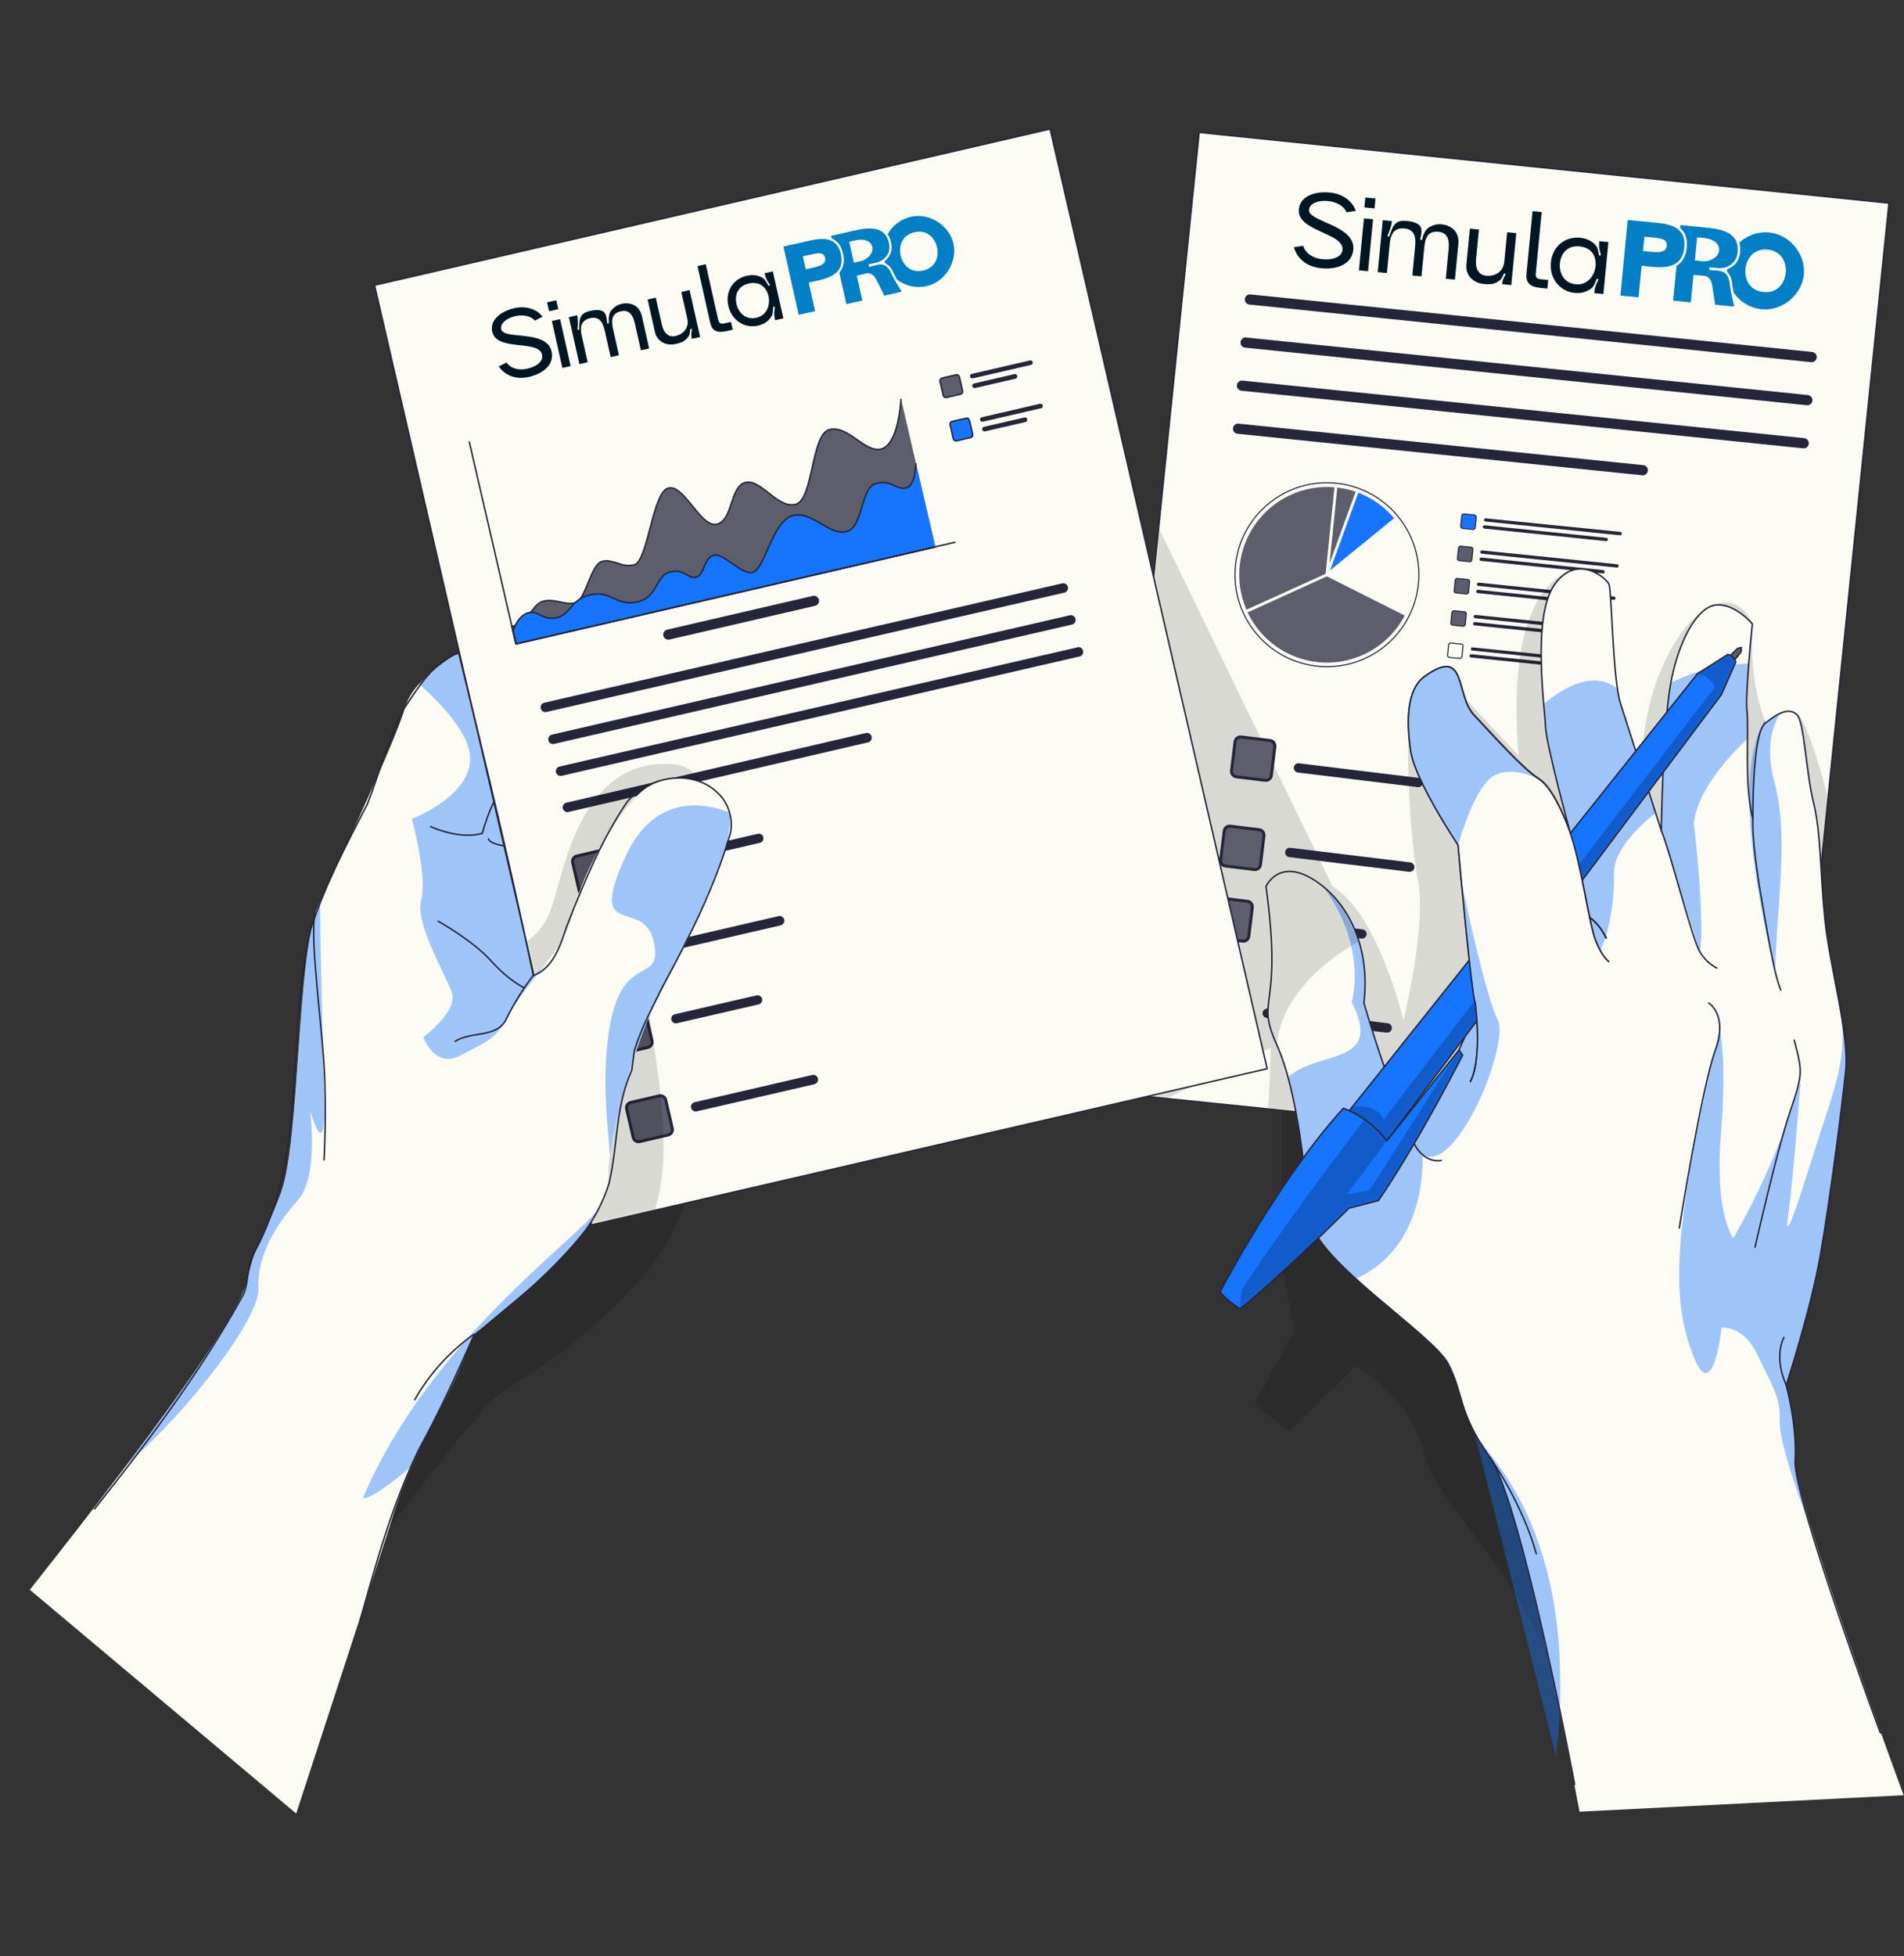 <svg width="520" height="534" viewBox="0 0 520 534" fill="none" xmlns="http://www.w3.org/2000/svg">
<rect x="0" y="0" width="520" height="534" fill="#333333" stroke="none"/>
<path opacity="0.2" d="M350.052 297.046C350.052 297.046 349.958 342.018 350.052 344.641C350.146 347.263 353.58 363.058 353.58 363.058L342.654 383.191L352.063 390.765L370.35 372.795C370.35 372.795 385.921 382.403 388.767 396.163C391.613 409.923 408.56 419.943 426.141 458.046C443.723 496.15 463.775 372.795 463.775 372.795L409.524 304.491L350.052 297.046Z" fill="black" fill-opacity="0.7"/>
<path d="M515.897 55.44L499.279 217.593L489.06 317.345L346.241 302.715L318.451 299.869L300.658 298.046L316.429 144.102L327.495 36.142L515.897 55.44Z" fill="#FBFBF4"/>
<mask id="mask0_110_6187" style="mask-type:luminance" maskUnits="userSpaceOnUse" x="300" y="36" width="216" height="282">
<path d="M515.897 55.44L499.279 217.593L489.06 317.345L346.241 302.715L318.451 299.869L300.658 298.046L316.429 144.102L327.495 36.142L515.897 55.44Z" fill="white"/>
</mask>
<g mask="url(#mask0_110_6187)">
<path d="M492.858 119.613L339.326 103.89C339.145 103.87 338.962 103.887 338.788 103.938C338.614 103.99 338.451 104.076 338.31 104.191C338.169 104.305 338.052 104.447 337.966 104.607C337.88 104.768 337.827 104.944 337.809 105.125C337.769 105.482 337.869 105.842 338.088 106.127C338.307 106.412 338.629 106.601 338.985 106.653L492.47 122.377C492.652 122.396 492.835 122.378 493.01 122.326C493.184 122.274 493.347 122.187 493.489 122.072C493.63 121.957 493.747 121.815 493.834 121.654C493.92 121.494 493.975 121.318 493.993 121.136C494.012 120.955 493.994 120.772 493.942 120.597C493.89 120.422 493.803 120.259 493.688 120.118C493.573 119.977 493.431 119.859 493.27 119.773C493.11 119.686 492.934 119.632 492.752 119.613H492.858Z" fill="#25263A"/>
<path d="M493.855 107.853L340.323 92.129C340.142 92.11 339.959 92.127 339.785 92.178C339.61 92.23 339.448 92.316 339.307 92.43C339.165 92.545 339.049 92.687 338.963 92.847C338.877 93.007 338.823 93.183 338.806 93.364C338.765 93.722 338.865 94.081 339.085 94.367C339.304 94.652 339.626 94.841 339.982 94.893L493.467 110.617C493.648 110.635 493.831 110.618 494.006 110.566C494.181 110.513 494.344 110.427 494.485 110.312C494.627 110.197 494.744 110.055 494.83 109.894C494.917 109.734 494.971 109.558 494.99 109.376C495.008 109.195 494.991 109.011 494.938 108.837C494.886 108.662 494.8 108.499 494.685 108.358C494.569 108.216 494.428 108.099 494.267 108.012C494.106 107.926 493.93 107.872 493.749 107.853H493.855Z" fill="#25263A"/>
<path d="M495.031 96.091L341.499 80.368C341.318 80.348 341.135 80.365 340.961 80.416C340.786 80.468 340.624 80.554 340.483 80.669C340.342 80.784 340.225 80.925 340.139 81.085C340.053 81.246 339.999 81.422 339.982 81.603C339.941 81.96 340.041 82.32 340.261 82.605C340.48 82.89 340.802 83.079 341.158 83.132L494.643 98.855C494.824 98.874 495.007 98.856 495.182 98.804C495.357 98.752 495.52 98.665 495.661 98.55C495.803 98.435 495.92 98.293 496.006 98.132C496.093 97.972 496.147 97.796 496.166 97.614C496.184 97.433 496.167 97.25 496.114 97.075C496.062 96.9 495.976 96.737 495.861 96.596C495.745 96.454 495.604 96.337 495.443 96.251C495.282 96.164 495.106 96.11 494.925 96.091H495.031Z" fill="#25263A"/>
<path d="M448.815 126.974L338.268 115.649C337.901 115.61 337.534 115.718 337.247 115.95C336.961 116.181 336.778 116.517 336.739 116.884C336.7 117.25 336.808 117.617 337.04 117.904C337.271 118.191 337.607 118.374 337.974 118.413L448.521 129.738C448.703 129.756 448.886 129.738 449.061 129.685C449.235 129.632 449.397 129.545 449.538 129.429C449.679 129.313 449.796 129.171 449.882 129.01C449.967 128.849 450.021 128.673 450.038 128.491C450.058 128.311 450.042 128.129 449.991 127.956C449.94 127.782 449.855 127.62 449.742 127.479C449.628 127.338 449.488 127.221 449.329 127.134C449.17 127.048 448.995 126.993 448.815 126.974Z" fill="#25263A"/>
<mask id="mask1_110_6187" style="mask-type:luminance" maskUnits="userSpaceOnUse" x="337" y="131" width="51" height="51">
<path d="M378.465 176.17C389.118 167.294 390.558 151.464 381.683 140.811C372.807 130.158 356.977 128.718 346.324 137.593C335.672 146.469 334.231 162.299 343.106 172.952C351.982 183.604 367.812 185.045 378.465 176.17Z" fill="white"/>
</mask>
<g mask="url(#mask1_110_6187)">
<path opacity="0.5" d="M378.465 176.17C389.118 167.294 390.558 151.464 381.683 140.811C372.807 130.158 356.977 128.718 346.324 137.593C335.672 146.469 334.231 162.299 343.106 172.952C351.982 183.604 367.812 185.045 378.465 176.17Z" fill="#FBFBF4"/>
</g>
<path d="M378.465 176.17C389.118 167.294 390.558 151.464 381.683 140.811C372.807 130.158 356.977 128.718 346.324 137.593C335.672 146.469 334.231 162.299 343.106 172.952C351.982 183.604 367.812 185.045 378.465 176.17Z" stroke="#25263A" stroke-width="0.293" stroke-miterlimit="10"/>
<path d="M363.119 156.821L383.999 167.321C385.947 163.275 386.721 158.764 386.233 154.3C385.746 149.837 384.015 145.599 381.239 142.07L363.119 156.821Z" fill="#FBFBF4"/>
<path d="M363.256 155.69L380.742 141.461C378.131 138.351 374.771 135.955 370.979 134.501L367.799 143.159L363.256 155.69Z" fill="#1674FF"/>
<path d="M365.227 133.096L363.119 153.77L370.233 134.219C368.61 133.666 366.932 133.289 365.227 133.096Z" fill="#5D5E6C"/>
<path d="M362.03 156.632L364.456 133.01C360.323 132.662 356.171 133.392 352.405 135.128C348.638 136.863 345.385 139.545 342.964 142.912C340.542 146.279 339.034 150.216 338.587 154.339C338.14 158.462 338.769 162.63 340.413 166.438L362.03 156.632Z" fill="#5D5E6C"/>
<path d="M359.956 180.753C364.723 181.238 369.527 180.284 373.747 178.016C377.968 175.747 381.413 172.267 383.639 168.024L362.39 157.335L340.73 167.175C342.499 170.899 345.197 174.105 348.565 176.483C351.932 178.861 355.855 180.331 359.956 180.753Z" fill="#5D5E6C"/>
<path d="M402.682 140.592L399.826 140.299C399.529 140.269 399.264 140.485 399.233 140.781L398.941 143.638C398.91 143.934 399.126 144.2 399.423 144.23L402.279 144.523C402.576 144.553 402.841 144.337 402.871 144.041L403.164 141.184C403.195 140.887 402.979 140.622 402.682 140.592Z" fill="#1674FF" stroke="#25263A" stroke-width="0.293" stroke-miterlimit="10"/>
<path d="M442.482 146.125L405.573 142.345C405.486 142.305 405.414 142.239 405.367 142.156C405.32 142.073 405.301 141.977 405.311 141.882C405.322 141.787 405.362 141.698 405.426 141.627C405.49 141.557 405.574 141.508 405.668 141.488L442.576 145.199C442.687 145.221 442.786 145.284 442.854 145.375C442.921 145.466 442.952 145.579 442.94 145.692C442.928 145.805 442.875 145.909 442.79 145.985C442.705 146.06 442.595 146.101 442.482 146.099V146.125Z" fill="#25263A"/>
<path d="M438.667 147.719L405.376 144.291C405.257 144.278 405.148 144.218 405.072 144.125C404.997 144.032 404.961 143.913 404.973 143.794C404.979 143.734 404.996 143.677 405.024 143.624C405.052 143.571 405.09 143.525 405.137 143.487C405.183 143.45 405.236 143.422 405.294 143.405C405.351 143.389 405.411 143.384 405.47 143.391L438.762 146.819C438.873 146.841 438.972 146.904 439.04 146.995C439.107 147.087 439.138 147.2 439.126 147.313C439.114 147.425 439.061 147.53 438.976 147.605C438.891 147.68 438.781 147.721 438.667 147.719Z" fill="#25263A"/>
<path d="M401.781 149.393L398.925 149.1C398.628 149.07 398.363 149.286 398.333 149.583L398.04 152.439C398.01 152.736 398.225 153.001 398.522 153.031L401.379 153.324C401.675 153.354 401.94 153.138 401.971 152.842L402.263 149.985C402.294 149.689 402.078 149.424 401.781 149.393Z" fill="#5D5E6C" stroke="#25263A" stroke-width="0.293" stroke-linecap="round" stroke-linejoin="round"/>
<path d="M441.582 154.928L404.656 151.148C404.545 151.126 404.446 151.064 404.378 150.972C404.311 150.881 404.28 150.768 404.292 150.655C404.304 150.542 404.357 150.438 404.442 150.363C404.527 150.287 404.637 150.246 404.751 150.248L441.65 154.028C441.77 154.041 441.88 154.1 441.957 154.193C442.034 154.286 442.072 154.405 442.062 154.525C442.049 154.641 441.992 154.748 441.902 154.823C441.813 154.898 441.698 154.935 441.582 154.928Z" fill="#25263A"/>
<path d="M437.759 156.53L404.476 153.102C404.356 153.09 404.245 153.031 404.168 152.938C404.09 152.845 404.053 152.725 404.065 152.604C404.076 152.484 404.135 152.373 404.228 152.296C404.321 152.219 404.441 152.182 404.562 152.193L437.853 155.622C437.913 155.628 437.971 155.646 438.024 155.674C438.076 155.703 438.123 155.741 438.161 155.788C438.199 155.834 438.227 155.888 438.244 155.945C438.261 156.003 438.267 156.063 438.26 156.123C438.254 156.183 438.236 156.24 438.208 156.293C438.179 156.346 438.141 156.393 438.094 156.43C438.047 156.468 437.994 156.496 437.936 156.514C437.879 156.531 437.819 156.536 437.759 156.53Z" fill="#25263A"/>
<path d="M400.88 158.205L398.023 157.912C397.727 157.882 397.462 158.097 397.431 158.394L397.139 161.251C397.108 161.547 397.324 161.812 397.621 161.843L400.477 162.135C400.774 162.166 401.039 161.95 401.069 161.653L401.362 158.797C401.393 158.5 401.177 158.235 400.88 158.205Z" fill="#5D5E6C" stroke="#25263A" stroke-width="0.293" stroke-linecap="round" stroke-linejoin="round"/>
<path d="M440.656 163.739L403.799 159.951C403.736 159.95 403.674 159.936 403.616 159.909C403.559 159.883 403.508 159.845 403.466 159.798C403.424 159.751 403.392 159.695 403.373 159.635C403.354 159.575 403.347 159.512 403.354 159.449C403.36 159.386 403.38 159.326 403.411 159.271C403.443 159.216 403.485 159.168 403.536 159.131C403.586 159.093 403.644 159.067 403.706 159.053C403.768 159.039 403.831 159.038 403.893 159.051L440.793 162.831C440.853 162.837 440.911 162.855 440.963 162.883C441.016 162.912 441.063 162.95 441.101 162.997C441.138 163.043 441.167 163.097 441.184 163.155C441.201 163.212 441.206 163.272 441.2 163.332C441.194 163.392 441.176 163.449 441.148 163.502C441.119 163.555 441.08 163.602 441.034 163.639C440.987 163.677 440.934 163.705 440.876 163.723C440.819 163.74 440.758 163.745 440.699 163.739H440.656Z" fill="#25263A"/>
<path d="M436.859 165.333L403.567 161.905C403.448 161.892 403.339 161.832 403.263 161.739C403.188 161.646 403.152 161.527 403.164 161.408C403.177 161.288 403.237 161.178 403.329 161.101C403.422 161.024 403.541 160.986 403.662 160.996L436.953 164.425C437.073 164.437 437.184 164.497 437.26 164.591C437.337 164.685 437.373 164.806 437.36 164.926C437.348 165.047 437.288 165.157 437.194 165.234C437.1 165.31 436.979 165.346 436.859 165.333Z" fill="#25263A"/>
<path d="M399.978 167.014L397.122 166.722C396.825 166.691 396.56 166.907 396.529 167.204L396.237 170.06C396.206 170.357 396.422 170.622 396.719 170.652L399.575 170.945C399.872 170.975 400.137 170.76 400.168 170.463L400.46 167.606C400.491 167.31 400.275 167.045 399.978 167.014Z" fill="#5D5E6C" stroke="#25263A" stroke-width="0.293" stroke-miterlimit="10"/>
<path d="M439.799 172.542L402.899 168.762C402.839 168.757 402.781 168.74 402.728 168.712C402.675 168.684 402.628 168.646 402.59 168.599C402.551 168.553 402.523 168.5 402.505 168.442C402.488 168.385 402.482 168.325 402.488 168.265C402.501 168.145 402.56 168.035 402.653 167.958C402.745 167.882 402.865 167.844 402.985 167.854L439.893 171.642C439.956 171.643 440.018 171.657 440.076 171.683C440.133 171.71 440.184 171.748 440.226 171.795C440.268 171.842 440.3 171.897 440.319 171.957C440.338 172.018 440.345 172.081 440.338 172.144C440.332 172.206 440.312 172.267 440.281 172.322C440.25 172.377 440.207 172.424 440.156 172.462C440.106 172.499 440.048 172.526 439.986 172.54C439.925 172.553 439.861 172.554 439.799 172.542Z" fill="#25263A"/>
<path d="M435.959 174.136L402.667 170.707C402.556 170.685 402.457 170.623 402.39 170.531C402.322 170.44 402.291 170.327 402.303 170.214C402.315 170.101 402.369 169.997 402.454 169.922C402.538 169.846 402.648 169.806 402.762 169.807L436.053 173.236C436.123 173.221 436.196 173.223 436.266 173.241C436.335 173.26 436.399 173.295 436.453 173.343C436.506 173.391 436.547 173.451 436.573 173.519C436.598 173.586 436.608 173.658 436.6 173.73C436.592 173.801 436.567 173.87 436.528 173.93C436.488 173.99 436.435 174.04 436.372 174.075C436.31 174.111 436.24 174.131 436.168 174.134C436.096 174.137 436.024 174.123 435.959 174.093V174.136Z" fill="#25263A"/>
<path d="M399.077 175.817L396.22 175.525C395.924 175.494 395.658 175.71 395.628 176.007L395.335 178.863C395.305 179.16 395.521 179.425 395.818 179.456L398.674 179.748C398.971 179.779 399.236 179.563 399.266 179.266L399.559 176.41C399.589 176.113 399.373 175.848 399.077 175.817Z" fill="#FBFBF4" stroke="#25263A" stroke-width="0.293" stroke-linecap="round" stroke-linejoin="round"/>
<path d="M438.873 181.345L401.964 177.565C401.878 177.525 401.806 177.459 401.759 177.376C401.711 177.293 401.692 177.197 401.702 177.102C401.713 177.007 401.753 176.918 401.817 176.847C401.881 176.776 401.965 176.728 402.059 176.708L438.941 180.445C439.012 180.43 439.085 180.431 439.154 180.45C439.224 180.469 439.288 180.504 439.341 180.552C439.394 180.6 439.436 180.66 439.461 180.727C439.487 180.795 439.496 180.867 439.488 180.939C439.48 181.01 439.456 181.079 439.416 181.139C439.376 181.199 439.323 181.249 439.261 181.284C439.198 181.32 439.128 181.34 439.056 181.343C438.984 181.346 438.913 181.332 438.847 181.302L438.873 181.345Z" fill="#25263A"/>
<path d="M435.059 182.913L401.767 179.484C401.704 179.483 401.642 179.469 401.585 179.443C401.527 179.417 401.476 179.379 401.434 179.332C401.392 179.284 401.361 179.229 401.342 179.169C401.322 179.109 401.316 179.045 401.322 178.983C401.329 178.92 401.348 178.859 401.38 178.804C401.411 178.75 401.453 178.702 401.504 178.665C401.555 178.627 401.613 178.601 401.674 178.587C401.736 178.573 401.8 178.572 401.862 178.584L435.144 182.013C435.208 182.012 435.271 182.025 435.329 182.051C435.387 182.076 435.439 182.114 435.482 182.161C435.525 182.208 435.557 182.263 435.577 182.323C435.598 182.383 435.605 182.447 435.599 182.51C435.593 182.573 435.574 182.635 435.542 182.69C435.511 182.745 435.469 182.793 435.418 182.831C435.367 182.869 435.309 182.896 435.247 182.91C435.185 182.924 435.121 182.925 435.059 182.913Z" fill="#25263A"/>
<path opacity="0.2" d="M490.777 195.013C486.225 194.648 484.649 201.904 484.649 201.904C484.649 201.904 477.452 192.496 478.593 170.292C478.593 170.292 475.065 160.461 465.656 166.4C456.248 172.339 446.475 193.261 448.804 216.076L430.528 155.286C424.201 156.627 411.347 165.13 414.734 206.185L394.741 185.016C394.741 185.016 389.331 183.276 386.274 188.062C383.216 192.849 384.674 227.13 387.203 239.949C389.731 252.768 383.286 278.523 383.286 278.523C383.286 278.523 376.395 249.358 363.929 241.972L316.452 144.102L300.658 298.046L318.451 299.869L347.029 285.956C346.865 292.389 346.712 298.304 346.241 302.715L489.06 317.344L499.279 217.593C495.81 205.162 492.494 195.142 490.777 195.013Z" fill="black" fill-opacity="0.7"/>
<path d="M346.871 202.138L338.972 201.174C338.151 201.073 337.405 201.657 337.305 202.478L336.34 210.377C336.24 211.197 336.824 211.944 337.644 212.044L345.544 213.008C346.364 213.109 347.11 212.525 347.211 211.704L348.175 203.805C348.275 202.985 347.691 202.238 346.871 202.138Z" fill="#5D5E6C" stroke="#25263A" stroke-width="0.812" stroke-miterlimit="10"/>
<path d="M387.201 214.867L354.451 210.878C354.12 210.827 353.821 210.651 353.616 210.386C353.411 210.121 353.316 209.787 353.35 209.454C353.392 209.125 353.561 208.827 353.821 208.622C354.082 208.418 354.412 208.324 354.741 208.362L387.512 212.363C387.84 212.405 388.139 212.574 388.344 212.835C388.548 213.095 388.642 213.426 388.604 213.754C388.586 213.92 388.535 214.08 388.455 214.226C388.374 214.372 388.265 214.5 388.135 214.604C388.004 214.707 387.855 214.784 387.694 214.829C387.534 214.874 387.366 214.887 387.201 214.867Z" fill="#25263A"/>
<path d="M343.903 226.494L336.003 225.529C335.183 225.429 334.437 226.013 334.336 226.833L333.372 234.732C333.272 235.553 333.856 236.299 334.676 236.399L342.575 237.364C343.396 237.464 344.142 236.88 344.242 236.06L345.207 228.16C345.307 227.34 344.723 226.594 343.903 226.494Z" fill="#5D5E6C" stroke="#25263A" stroke-width="0.812" stroke-linecap="round" stroke-linejoin="round"/>
<path d="M384.827 237.981L352.089 233.97C351.922 233.948 351.761 233.894 351.615 233.81C351.469 233.725 351.341 233.613 351.238 233.479C351.135 233.346 351.06 233.193 351.016 233.03C350.973 232.867 350.961 232.697 350.983 232.53C351.005 232.363 351.06 232.202 351.144 232.056C351.229 231.91 351.341 231.782 351.474 231.679C351.608 231.577 351.761 231.501 351.924 231.458C352.086 231.414 352.256 231.403 352.423 231.425L385.173 235.415C385.341 235.437 385.502 235.491 385.648 235.575C385.794 235.66 385.922 235.772 386.024 235.906C386.127 236.039 386.202 236.192 386.246 236.355C386.29 236.518 386.301 236.687 386.279 236.855C386.257 237.022 386.202 237.183 386.118 237.329C386.034 237.475 385.922 237.603 385.788 237.706C385.654 237.808 385.502 237.884 385.339 237.927C385.176 237.971 385.006 237.982 384.839 237.96L384.827 237.981Z" fill="#25263A"/>
<path d="M340.716 246.04L332.817 245.075C331.996 244.975 331.25 245.559 331.15 246.38L330.185 254.279C330.085 255.099 330.669 255.846 331.49 255.946L339.389 256.91C340.209 257.01 340.956 256.427 341.056 255.606L342.02 247.707C342.12 246.886 341.536 246.14 340.716 246.04Z" fill="#5D5E6C" stroke="#25263A" stroke-width="0.812" stroke-miterlimit="10"/>
<path d="M371.824 256.205L349.061 253.415C348.733 253.373 348.434 253.203 348.23 252.943C348.025 252.683 347.932 252.352 347.969 252.023C347.987 251.858 348.038 251.697 348.119 251.551C348.199 251.406 348.308 251.277 348.438 251.174C348.569 251.07 348.719 250.994 348.879 250.948C349.039 250.903 349.207 250.89 349.372 250.91L372.135 253.7C372.463 253.742 372.762 253.911 372.966 254.172C373.171 254.432 373.265 254.763 373.227 255.092C373.185 255.424 373.014 255.726 372.752 255.934C372.49 256.141 372.157 256.239 371.824 256.205Z" fill="#25263A"/>
<path d="M337.749 270.397L329.849 269.433C329.029 269.333 328.283 269.917 328.182 270.737L327.218 278.636C327.118 279.457 327.702 280.203 328.522 280.303L336.421 281.268C337.242 281.368 337.988 280.784 338.088 279.963L339.053 272.064C339.153 271.244 338.569 270.498 337.749 270.397Z" fill="#5D5E6C" stroke="#25263A" stroke-width="0.812" stroke-linecap="round" stroke-linejoin="round"/>
<path d="M378.673 281.885L345.935 277.875C345.767 277.853 345.606 277.798 345.46 277.714C345.314 277.63 345.186 277.517 345.084 277.384C344.981 277.25 344.906 277.097 344.862 276.934C344.818 276.772 344.807 276.602 344.829 276.435C344.851 276.268 344.906 276.106 344.99 275.96C345.074 275.814 345.186 275.686 345.32 275.584C345.454 275.481 345.607 275.406 345.769 275.362C345.932 275.318 346.102 275.307 346.269 275.329L379.019 279.319C379.186 279.341 379.348 279.395 379.494 279.48C379.64 279.564 379.768 279.676 379.87 279.81C379.973 279.944 380.048 280.096 380.092 280.259C380.135 280.422 380.147 280.592 380.125 280.759C380.103 280.926 380.048 281.087 379.964 281.233C379.88 281.379 379.767 281.507 379.634 281.61C379.5 281.713 379.347 281.788 379.184 281.831C379.022 281.875 378.852 281.886 378.685 281.864L378.673 281.885Z" fill="#25263A"/>
<path d="M434.828 78.529C433.638 79.587 432.009 80.145 430.081 79.958C425.827 79.546 423.151 75.852 423.561 71.626C423.97 67.401 427.286 64.488 431.54 64.9C433.468 65.087 434.936 65.888 435.907 67.098C436.442 67.78 436.531 68.933 436.734 69.783L437.233 69.66C437.026 68.838 436.672 67.773 436.726 66.92L436.773 65.837L439.269 66.079L437.895 80.257L435.399 80.016L435.569 78.858C435.68 78.01 436.232 77.033 436.567 76.236L436.127 76.05C435.767 76.817 435.458 77.932 434.828 78.529ZM426.028 71.865C425.75 74.73 427.275 77.31 430.366 77.61C433.428 77.907 435.349 75.517 435.754 72.808C436.057 69.689 434.488 67.562 431.369 67.259C428.249 66.957 426.308 68.973 426.028 71.865Z" fill="#001623"/>
<path d="M416.896 74.759L418.556 57.631L421.052 57.873L419.436 74.547C419.323 75.71 419.684 76.117 420.904 76.235L422.832 76.422L422.604 78.775L420.789 78.6C417.84 78.314 416.663 77.169 416.896 74.759Z" fill="#001623"/>
<path d="M409.663 76.491C408.238 77.612 407.113 77.704 405.185 77.517C402.547 77.261 400.186 75.344 400.496 72.139L401.439 62.413L403.906 62.652L403.128 70.677C402.84 73.654 404.018 75.085 405.918 75.269C407.988 75.47 410.547 74.459 410.841 71.424L411.619 63.399L414.115 63.641L412.741 77.82L410.245 77.578L410.345 76.843C410.439 76.165 410.91 75.438 411.226 74.839L410.761 74.622C410.473 75.224 410.164 76.053 409.663 76.491Z" fill="#001623"/>
<path d="M390.192 62.124C391.106 61.554 392.296 61.097 393.628 61.226C396.521 61.507 398.602 63.368 398.288 66.601L397.346 76.328L394.85 76.086L395.634 68.004C395.93 64.942 395.013 63.479 392.829 63.267C390.419 63.034 389.292 64.327 388.998 67.361L388.215 75.443L385.719 75.201L386.502 67.119C386.799 64.057 385.854 62.591 383.585 62.371C381.118 62.132 379.849 63.412 379.555 66.446L378.772 74.528L376.276 74.286L377.65 60.108L380.146 60.349L380.129 60.52C380.008 61.767 379.375 63.28 378.919 64.438L379.359 64.624C379.843 63.469 380.238 61.761 381.202 60.967C381.98 60.327 382.909 60.188 384.412 60.333C385.802 60.468 386.94 60.836 387.702 61.539C388.589 62.427 388.132 64.186 387.841 65.417L388.346 65.523C388.634 64.32 389.126 62.794 390.192 62.124Z" fill="#001623"/>
<path d="M372.621 56.615L372.882 53.921L375.661 54.19L375.4 56.884L372.621 56.615ZM371.128 73.788L372.502 59.609L374.998 59.851L373.624 74.029L371.128 73.788Z" fill="#001623"/>
<path d="M370.257 57.559L367.758 57.947C367.206 56.548 365.425 55.145 362.646 54.875C360.235 54.642 357.672 55.395 357.491 57.267C357.172 60.556 370.252 61.452 369.604 68.144C369.213 72.171 365.178 73.64 360.811 73.217C356.728 72.822 354.211 70.431 353.38 67.488L355.908 67.103C356.604 69.375 358.838 70.536 361.164 70.761C364.368 71.072 366.479 69.96 366.65 68.201C367.103 63.522 354.138 63.211 354.729 57.114C355.086 53.427 359.329 52.178 363.157 52.549C367.184 52.939 369.61 55.378 370.257 57.559Z" fill="#001623"/>
<path d="M483.198 63.472C488.894 64.024 493.186 69.532 492.661 74.949C492.136 80.366 486.863 84.975 481.168 84.424C477.95 84.112 475.167 82.363 473.457 79.837C473.326 79.196 473.22 78.634 473.179 78.303C473.171 78.228 473.163 78.153 473.154 78.077C472.999 76.702 472.834 75.255 471.663 74.157C471.659 73.945 471.66 73.732 471.669 73.517C472.525 73.181 473.335 72.715 473.971 71.995C474.656 71.218 475.096 70.198 475.226 68.859C475.321 67.875 475.248 66.999 475.017 66.224C477.161 64.242 480.109 63.173 483.198 63.472ZM482.746 68.143C478.762 67.758 476.947 70.822 476.697 73.402C476.447 75.981 477.64 79.337 481.624 79.723C485.637 80.112 487.454 77.048 487.704 74.468C487.954 71.889 486.759 68.532 482.746 68.143Z" fill="#027FC5"/>
<path d="M451.169 72.832C450.377 72.756 449.858 72.705 448.335 72.528L447.498 81.161L442.539 80.68L444.538 60.056L452.598 60.837C456.97 61.261 460.487 62.553 460.008 67.503C459.528 72.453 455.864 73.287 451.169 72.832ZM448.723 68.521L450.797 68.722C452.998 68.935 455.037 68.984 455.222 67.069C455.402 65.213 453.553 65.034 451.177 64.803L449.103 64.603L448.723 68.521Z" fill="#027FC5"/>
<path d="M466.231 62.158C471.099 62.63 475.039 63.964 474.57 68.796C474.333 71.241 472.992 72.33 471.273 72.967C469.994 73.408 468.219 73.057 466.875 72.927L466.798 73.723C468.142 73.853 470.058 73.682 471.091 74.526C472.233 75.499 472.346 76.818 472.526 78.381C472.677 79.613 473.635 83.676 473.639 83.694L468.413 83.188C468.038 80.534 467.745 78.573 467.665 78.149C467.122 74.736 465.104 75.343 464.065 75.183L462.509 75.032L461.781 82.545L456.944 82.076L457.866 72.562C459.434 71.629 460.425 70.019 460.663 67.567C460.901 65.111 460.217 63.386 458.867 62.226L458.942 61.452L466.231 62.158ZM462.889 71.113L464.863 71.305C467.132 71.524 469.344 70.163 469.518 68.366C469.698 66.51 467.896 65.204 465.477 64.97L463.503 64.779L462.889 71.113Z" fill="#027FC5"/>
</g>
<path d="M515.897 55.44L499.279 217.593L489.06 317.345L346.241 302.715L318.451 299.869L300.658 298.046L316.429 144.102L327.495 36.142L515.897 55.44Z" stroke="#25263A" stroke-width="0.402" stroke-linecap="round" stroke-linejoin="round"/>
<path d="M519.897 490.047L431.397 494.547C431.397 494.547 415.51 409.886 406.842 397.714C398.175 385.542 399.786 380.544 395.553 372.347C393.012 367.396 380.264 358.164 370.279 349.05C369.409 348.262 368.562 347.474 367.751 346.698C367.398 346.38 367.069 346.039 366.74 345.722C365.411 344.404 364.176 343.123 363.082 341.864C362.682 341.417 362.29 340.97 361.906 340.524C360.052 338.459 358.671 336.015 357.86 333.361C357.825 333.243 357.801 333.12 357.79 332.997C357.756 332.854 357.732 332.708 357.719 332.562C357.496 330.739 357.261 328.657 357.025 326.399C357.025 325.952 356.931 325.482 356.873 325.012L356.802 324.447C356.602 322.565 356.379 320.566 356.12 318.508C355.861 316.45 355.579 314.121 355.25 311.875C355.144 311.099 355.038 310.323 354.909 309.523C354.779 308.653 354.638 307.783 354.497 306.901L354.085 304.631C354.085 304.501 354.027 304.384 354.015 304.278L353.521 301.667C353.489 301.572 353.469 301.473 353.462 301.373C353.297 300.609 353.145 299.856 352.968 299.092C352.604 297.386 352.192 295.716 351.792 294.093C350.982 291.039 349.941 288.051 348.676 285.156C342.654 271.713 350.487 276.57 345.771 241.983C345.771 241.983 349.24 233.963 359.131 240.372C359.895 240.871 360.633 241.408 361.342 241.983C363.346 243.604 365.115 245.496 366.598 247.605C368.609 250.475 370.142 253.652 371.138 257.013C372.754 262.464 373.211 268.192 372.479 273.83C372.479 273.83 379.911 299.303 383.827 305.101C387.744 310.899 403.938 277.594 402.891 273.713C402.523 271.972 402.245 270.213 402.056 268.444C401.985 267.868 401.915 267.268 401.833 266.609C401.75 265.951 401.68 265.292 401.609 264.598C401.609 264.269 401.527 263.916 401.48 263.575C401.48 263.434 401.48 263.293 401.48 263.164C401.339 261.835 401.174 260.423 401.021 258.965C401.021 258.554 400.939 258.165 400.892 257.789C400.821 257.095 400.751 256.378 400.68 255.672C400.673 255.555 400.673 255.437 400.68 255.319C400.68 254.92 400.586 254.508 400.551 254.143C400.457 253.32 400.374 252.485 400.292 251.65C400.21 250.815 400.151 250.215 400.08 249.498C399.939 248.146 399.81 246.793 399.68 245.488C399.586 244.512 399.492 243.547 399.41 242.606C399.41 242.395 399.41 242.183 399.351 241.983C398.857 236.809 398.469 232.575 398.328 230.74C398.328 230.74 386.568 213.311 385.392 205.103C384.215 196.894 384.286 188.25 389.214 184.734C400.88 176.431 397.446 189.814 402.691 195.318C407.936 200.822 415.922 209.936 420.461 212.77C424.648 215.428 428.388 225.707 428.917 227.259C428.317 225.001 422.331 202.798 422.202 198.329C422.049 193.624 418.45 168.739 424.554 159.813C430.657 150.887 438.796 157.814 439.548 159.578C440.301 161.342 440.524 185.451 442.676 192.154C444.829 198.858 453.837 226.812 453.837 226.812C453.837 226.812 454.213 199.622 456.189 187.45C458.165 175.278 463.504 165.764 468.679 165.223C473.853 164.682 478.64 170.386 478.64 170.386C478.64 170.386 476.593 189.791 477.181 194.271C477.769 198.752 476.335 214.934 478.793 223.672C478.793 223.672 478.51 200.492 482.109 197.529C485.708 194.565 488.801 193.142 490.823 195.177C492.846 197.211 493.281 210.9 495.339 219.156C497.398 227.412 497.139 238.631 498.491 251.509C499.844 264.387 505.171 282.263 504.113 292.482C503.054 302.702 499.797 328.046 497.174 342.923C494.552 357.8 487.86 378.204 487.86 378.204C487.86 378.204 490.906 389.082 490.318 398.785C489.73 408.487 519.897 490.047 519.897 490.047Z" fill="#FBFBF4"/>
<path opacity="0.4" d="M442.571 192.084C444.17 197.047 449.521 213.653 452.179 221.944C452.179 221.944 440.513 230.517 440.795 238.491C441.077 246.464 438.666 262.564 433.421 262.094C428.176 261.623 428.717 228.165 426.941 222.532C428.011 224.955 428.693 226.919 428.834 227.307C428.446 225.86 422.213 202.822 422.084 198.258C422.084 197.188 421.837 195.048 421.59 192.284C421.59 192.284 433.198 181.171 441.712 187.968C441.905 189.358 442.192 190.733 442.571 192.084Z" fill="#1674FF"/>
<path opacity="0.4" d="M477.252 201.634C471.818 206.785 463.621 215.887 462.587 224.672C462.587 224.672 465.609 249.204 464.315 259.953L453.731 226.777C453.731 226.777 454.107 199.587 456.083 187.415C456.083 187.086 456.201 186.745 456.259 186.416C462.866 183.054 470.157 181.255 477.569 181.159C477.115 185.482 476.961 189.832 477.111 194.177C477.288 196.659 477.335 199.147 477.252 201.634Z" fill="#1674FF"/>
<path opacity="0.4" d="M482.062 197.4C481.933 197.483 481.615 197.741 481.156 198.129C481.429 197.601 481.735 197.09 482.074 196.601L482.062 197.4Z" fill="#1674FF"/>
<path opacity="0.4" d="M484.826 265.222C484.826 265.222 477.84 239.019 477.769 217.921C477.71 210.112 478.616 202.997 481.145 198.187C481.417 197.658 481.724 197.148 482.062 196.658V197.411C483.326 196.32 484.726 195.395 486.225 194.659C484.261 197.717 482.003 203.703 484.614 213.476C488.718 228.658 485.143 247.275 484.826 265.222Z" fill="#1674FF"/>
<path opacity="0.4" d="M388.473 315.156C388.473 315.156 390.343 340.123 370.28 349.061C369.409 348.273 368.563 347.485 367.751 346.709C367.398 346.392 367.069 346.05 366.74 345.733C365.411 344.416 364.176 343.134 363.082 341.876C362.671 341.417 362.306 340.97 361.906 340.535C360.052 338.471 358.672 336.026 357.861 333.373C357.825 333.254 357.801 333.132 357.79 333.008C357.756 332.865 357.732 332.72 357.719 332.573C357.496 330.75 357.261 328.669 357.026 326.411C357.026 325.964 356.932 325.493 356.873 325.023L356.802 324.458C356.602 322.577 356.379 320.577 356.12 318.519C355.861 316.461 355.579 314.133 355.25 311.887C355.132 311.11 355.026 310.322 354.909 309.534C354.779 308.664 354.638 307.794 354.497 306.912L354.086 304.63C354.086 304.501 354.027 304.383 354.015 304.278L353.521 301.667C353.489 301.572 353.469 301.473 353.462 301.373C353.298 300.608 353.145 299.856 352.968 299.091C352.592 297.398 352.18 295.728 351.792 294.093C359.731 286.461 378.053 291.247 369.186 273.548C369.186 273.548 373.655 258.4 361.342 241.983C369.762 248.768 374.078 260.705 372.479 273.736C372.479 273.736 379.911 299.209 383.828 305.007C387.744 310.805 403.938 277.499 402.891 273.618C402.524 271.877 402.245 270.119 402.056 268.35C401.986 267.773 401.915 267.174 401.833 266.515C401.75 265.856 401.68 265.198 401.609 264.504C401.609 264.175 401.527 263.822 401.48 263.481C401.48 263.34 401.48 263.198 401.48 263.069C401.339 261.728 401.186 260.329 401.021 258.871C401.021 258.459 400.939 258.071 400.892 257.695C400.821 257.001 400.751 256.283 400.68 255.578C400.673 255.46 400.673 255.342 400.68 255.225C400.68 254.825 400.586 254.413 400.551 254.049C400.457 253.226 400.374 252.391 400.292 251.556C400.21 250.721 400.151 250.121 400.08 249.404C399.939 248.051 399.81 246.699 399.681 245.393C399.586 244.417 399.504 243.441 399.41 242.512C399.41 242.3 399.41 242.089 399.351 241.889C399.669 243.429 405.631 271.819 409.042 278.428C412.464 285.202 397.599 321.036 388.473 315.156Z" fill="#1674FF"/>
<path opacity="0.4" d="M497.127 342.758C494.504 357.647 487.813 378.039 487.813 378.039C487.813 378.039 490.858 388.918 490.27 398.62C490.106 401.231 491.729 407.829 494.151 416.061C493.446 414.25 485.919 394.822 486.072 388.048C486.225 380.932 484.202 378.969 480.192 370.231C476.182 361.493 470.184 362.457 470.184 362.457C470.184 362.457 467.832 384.249 462.375 369.925C456.918 355.601 455.848 338.936 469.643 281.075C469.643 281.075 471.724 288.331 469.984 309.888C468.243 331.445 473.394 337.972 473.394 337.972C481.137 324.478 487.289 310.133 491.729 295.223C491.729 295.223 489.941 320.378 488.354 331.833C486.766 343.287 494.01 318.555 499.067 303.279C503.771 288.943 503.995 283.486 502.184 273.278C503.524 280.463 504.536 287.39 504.018 292.341C503.007 302.514 499.749 327.881 497.127 342.758Z" fill="#1674FF"/>
<path opacity="0.4" d="M402.773 391.258C406.843 397.727 416.804 406.276 422.766 429.926C428.729 453.577 424.965 479.461 424.965 479.461L402.773 391.258Z" fill="#1674FF"/>
<path opacity="0.2" d="M371.15 256.966C371.15 256.966 350.322 267.55 348.676 285.19C342.654 271.748 350.487 276.605 345.771 242.018C345.771 242.018 349.24 233.997 359.131 240.407C359.895 240.906 360.633 241.443 361.342 242.018C363.346 243.639 365.115 245.531 366.598 247.64L371.15 256.966Z" fill="black" fill-opacity="0.7"/>
<path d="M430.046 487.094C430.046 487.094 415.51 409.887 406.843 397.715C398.175 385.543 399.786 380.544 395.553 372.347C391.319 364.15 359.178 344.205 357.755 332.55C356.332 320.896 354.697 298.598 348.676 285.144C342.654 271.69 350.487 276.559 345.759 241.972C345.759 241.972 349.287 233.951 359.131 240.36C368.974 246.77 374.219 259.589 372.49 273.783C372.49 273.783 379.923 299.233 383.851 305.043C387.779 310.852 403.938 277.535 402.891 273.642C401.844 269.75 398.74 236.644 398.257 230.599C398.257 230.599 386.497 213.159 385.321 204.95C384.145 196.741 384.216 188.097 389.143 184.593C400.809 176.29 397.375 189.673 402.621 195.177C407.866 200.681 415.851 209.783 420.379 212.629C424.906 215.475 428.858 227.365 428.858 227.365C428.858 227.365 422.213 202.974 422.084 198.258C421.955 193.542 418.332 168.669 424.436 159.755C430.54 150.84 438.69 157.744 439.442 159.508C440.195 161.272 440.418 185.381 442.582 192.084L453.719 226.742C453.719 226.742 454.108 199.552 456.142 187.38C458.177 175.208 463.457 165.694 468.632 165.153C473.806 164.612 478.593 170.316 478.593 170.316C478.593 170.316 476.546 189.72 477.123 194.201C477.699 198.682 476.288 214.852 478.746 223.602C478.746 223.602 478.463 200.422 482.062 197.459C485.661 194.495 488.754 193.072 490.776 195.106C492.799 197.141 493.234 210.83 495.292 219.086C497.351 227.342 497.092 238.561 498.444 251.439C499.797 264.316 505.124 282.192 504.066 292.4C503.007 302.608 499.75 327.975 497.115 342.864C494.481 357.753 487.825 378.145 487.825 378.145C487.825 378.145 490.859 389.024 490.271 398.726C489.683 408.428 513.533 473.016 513.533 473.016" stroke="#25263A" stroke-width="0.402" stroke-linecap="round" stroke-linejoin="round"/>
<path d="M453.719 226.718C456.154 232.434 462.163 256.566 464.304 259.906C465.394 261.758 466.983 263.266 468.89 264.257" stroke="#25263A" stroke-width="0.402" stroke-linecap="round" stroke-linejoin="round"/>
<path d="M478.746 223.544C478.746 223.544 478.228 228.495 480.898 244.254C483.567 260.013 484.873 266.728 486.366 270.244" stroke="#25263A" stroke-width="0.402" stroke-linecap="round" stroke-linejoin="round"/>
<path d="M428.858 227.365C432.116 236.973 433.962 252.286 435.82 256.896C437.678 261.506 439.348 262.458 439.348 262.458" stroke="#25263A" stroke-width="0.402" stroke-linecap="round" stroke-linejoin="round"/>
<path d="M434.138 250.393C436.1 251.883 437.654 253.845 438.654 256.096" stroke="#25263A" stroke-width="0.402" stroke-linecap="round" stroke-linejoin="round"/>
<path d="M383.851 305.055C383.851 305.055 385.627 317.792 393.612 316.816" stroke="#25263A" stroke-width="0.402" stroke-linecap="round" stroke-linejoin="round"/>
<path d="M402.891 273.654C402.891 273.654 404.961 288.801 401.574 295.222" stroke="#25263A" stroke-width="0.402" stroke-linecap="round" stroke-linejoin="round"/>
<path d="M466.679 273.796C466.679 273.796 472.042 277.077 468.455 286.732C464.868 296.388 458.624 335.22 458.624 335.22" stroke="#25263A" stroke-width="0.402" stroke-linecap="round" stroke-linejoin="round"/>
<path d="M490.024 283.957C492.27 292.659 492.47 292.883 488.848 303.573C485.226 314.263 479.31 340.454 479.31 340.454" stroke="#25263A" stroke-width="0.402" stroke-linecap="round" stroke-linejoin="round"/>
<path d="M487.825 378.016C487.825 378.016 484.296 370.959 487.213 365.079" stroke="#25263A" stroke-width="0.402" stroke-linecap="round" stroke-linejoin="round"/>
<path d="M406.843 397.726C406.843 397.726 415.71 410.18 419.567 424.116" stroke="#25263A" stroke-width="0.402" stroke-linecap="round" stroke-linejoin="round"/>
<path d="M472.089 179.418L474.488 177.054L475.57 176.737L475.5 177.913L473.3 180.724L472.089 179.418Z" fill="#5D5E6C" stroke="#25263A" stroke-width="0.402" stroke-linecap="round" stroke-linejoin="round"/>
<path d="M474.041 180.735L470.137 189.579L365.234 329.457L353.556 322.001L369.374 302.103L463.598 183.911L471.913 178.63C472.422 178.762 472.887 179.026 473.261 179.396C473.635 179.765 473.904 180.228 474.041 180.735Z" fill="#1674FF"/>
<mask id="mask2_110_6187" style="mask-type:luminance" maskUnits="userSpaceOnUse" x="353" y="178" width="122" height="152">
<path d="M474.041 180.735L470.137 189.579L365.234 329.457L353.556 322.001L369.374 302.103L463.598 183.911L471.913 178.63C472.422 178.762 472.887 179.026 473.261 179.396C473.635 179.765 473.904 180.228 474.041 180.735Z" fill="white"/>
</mask>
<g mask="url(#mask2_110_6187)">
<path opacity="0.3" d="M474.041 180.735L470.137 189.578L365.234 329.457L353.556 322L369.374 302.102C376.665 301.349 377.888 305.63 377.888 305.63L468.267 187.673C467.373 184.498 463.563 183.886 463.563 183.886L471.877 178.606C472.396 178.734 472.87 178.999 473.251 179.374C473.632 179.748 473.905 180.218 474.041 180.735Z" fill="black" fill-opacity="0.7"/>
</g>
<path d="M474.041 180.735L470.137 189.579L365.234 329.457L353.556 322.001L369.374 302.103L463.598 183.911L471.913 178.63C472.422 178.762 472.887 179.026 473.261 179.396C473.635 179.765 473.904 180.228 474.041 180.735Z" stroke="#25263A" stroke-width="0.402" stroke-linecap="round" stroke-linejoin="round"/>
<path d="M399.445 288.038C399.445 288.038 387.684 311.276 376.465 327.717L368.421 329.799C368.421 329.799 349.957 348.145 338.691 357.307C336.645 356.036 334.792 354.48 333.187 352.685C333.187 352.685 349.181 321.967 366.88 302.527C368.954 303.263 370.908 304.301 372.678 305.608C374.975 307.237 377.019 309.194 378.747 311.417L398.469 286.603L399.445 288.038Z" fill="#1674FF"/>
<mask id="mask3_110_6187" style="mask-type:luminance" maskUnits="userSpaceOnUse" x="333" y="286" width="67" height="72">
<path d="M399.445 288.038C399.445 288.038 387.684 311.276 376.465 327.717L368.421 329.799C368.421 329.799 349.957 348.145 338.691 357.307C336.645 356.036 334.792 354.48 333.187 352.685C333.187 352.685 349.181 321.967 366.88 302.527C368.954 303.263 370.908 304.301 372.678 305.608C374.975 307.237 377.019 309.194 378.747 311.417L398.469 286.603L399.445 288.038Z" fill="white"/>
</mask>
<g mask="url(#mask3_110_6187)">
<path opacity="0.3" d="M399.445 288.037C399.445 288.037 387.684 311.275 376.465 327.716L368.421 329.798C368.421 329.798 349.957 348.144 338.691 357.305L338.996 352.319C351.216 333.655 366.739 313.298 372.678 305.607C374.975 307.235 377.019 309.193 378.747 311.416L367.786 326.046L374.066 324.87L398.469 286.555L399.445 288.037Z" fill="black" fill-opacity="0.7"/>
</g>
<path d="M399.445 288.038C399.445 288.038 387.684 311.276 376.465 327.717L368.421 329.799C368.421 329.799 349.957 348.145 338.691 357.307C336.645 356.036 334.792 354.48 333.187 352.685C333.187 352.685 349.181 321.967 366.88 302.527C368.954 303.263 370.908 304.301 372.678 305.608C374.975 307.237 377.019 309.194 378.747 311.417L398.469 286.603L399.445 288.038Z" stroke="#25263A" stroke-width="0.402" stroke-linecap="round" stroke-linejoin="round"/>
<path d="M439.324 262.434L406.56 294.187L401.327 299.268C404.913 290.048 403.173 275.747 402.949 274.065C402.949 273.971 402.949 273.912 402.949 273.912C402.949 273.912 402.949 273.724 402.949 273.665C402.582 271.924 402.303 270.166 402.114 268.397C402.044 267.821 401.973 267.221 401.891 266.562C401.809 265.904 401.738 265.245 401.668 264.551C401.668 264.222 401.585 263.869 401.538 263.528C401.538 263.387 401.538 263.246 401.538 263.116C401.397 261.787 401.232 260.376 401.08 258.918C401.08 258.506 400.997 258.118 400.95 257.742C400.88 257.048 400.809 256.331 400.739 255.625C400.732 255.507 400.732 255.39 400.739 255.272C400.739 254.872 400.644 254.461 400.609 254.096C400.515 253.273 400.433 252.438 400.35 251.603C400.268 250.768 400.209 250.168 400.139 249.451C399.998 248.098 399.868 246.746 399.739 245.44C399.645 244.464 399.551 243.5 399.468 242.559C399.468 242.347 399.468 242.136 399.41 241.936C398.916 236.761 398.528 232.528 398.386 230.693C398.386 230.693 386.626 213.264 385.45 205.055C384.274 196.846 384.345 188.203 389.272 184.686C400.938 176.383 397.504 189.767 402.75 195.271C407.995 200.774 415.98 209.889 420.52 212.723C425.059 215.557 428.858 227.365 428.858 227.365C432.115 236.961 433.962 252.273 435.82 256.883C437.678 261.493 439.324 262.434 439.324 262.434Z" fill="#FBFBF4"/>
<path d="M434.138 250.393C436.1 251.883 437.654 253.845 438.654 256.096" stroke="#25263A" stroke-width="0.402" stroke-linecap="round" stroke-linejoin="round"/>
<path opacity="0.4" d="M402.573 195.224C407.771 200.775 415.757 209.783 420.296 212.653C419.661 212.335 411.3 208.266 406.631 212.794C401.774 217.498 398.257 230.611 398.257 230.611C398.257 230.611 386.497 213.182 385.321 204.973C384.145 196.764 384.215 188.12 389.143 184.604C400.762 176.301 397.352 189.732 402.573 195.224Z" fill="#1674FF"/>
<path opacity="0.4" d="M406.56 294.21L401.327 299.291C404.914 290.071 403.173 275.77 402.95 274.088C402.965 273.956 402.965 273.821 402.95 273.689C402.582 271.948 402.304 270.189 402.115 268.42C402.044 267.844 401.974 267.244 401.892 266.585C401.809 265.927 401.739 265.268 401.668 264.574C401.668 264.245 401.586 263.892 401.539 263.551C401.539 263.41 401.539 263.269 401.539 263.139C401.398 261.799 401.245 260.399 401.08 258.941C401.08 258.529 400.998 258.141 400.951 257.765C400.88 257.071 400.81 256.354 400.739 255.648C400.732 255.531 400.732 255.413 400.739 255.295C400.739 254.895 400.645 254.484 400.61 254.119C400.516 253.296 400.433 252.461 400.351 251.626C400.269 250.791 400.21 250.191 400.139 249.474C399.998 248.121 399.869 246.769 399.739 245.464C399.645 244.487 399.563 243.511 399.469 242.582C399.469 242.371 399.469 242.159 399.41 241.959C399.728 243.5 405.69 271.889 409.101 278.499C410.253 280.898 409.054 287.342 406.56 294.21Z" fill="#1674FF"/>
<path d="M439.337 262.434C439.337 262.434 437.678 261.482 435.808 256.872C433.939 252.261 432.104 236.949 428.846 227.341C428.846 227.341 424.86 215.581 420.32 212.688C415.781 209.795 407.783 200.786 402.562 195.235C397.34 189.684 400.751 176.301 389.084 184.651C384.157 188.179 384.051 196.811 385.262 205.008C386.474 213.205 398.199 230.658 398.199 230.658C398.681 236.702 401.786 269.82 402.832 273.701" stroke="#25263A" stroke-width="0.402" stroke-linecap="round" stroke-linejoin="round"/>
<path d="M402.891 273.654C402.891 273.654 404.961 288.801 401.574 295.222" stroke="#25263A" stroke-width="0.402" stroke-linecap="round" stroke-linejoin="round"/>
<path opacity="0.2" d="M193.364 292.136C193.364 292.136 194.807 327.475 174.635 349.503C154.463 371.531 141.081 376.032 134.321 382.477C127.561 388.923 98.87 426.533 98.87 426.533L86.603 347.706L127.684 259.915L193.364 292.136Z" fill="black" fill-opacity="0.7"/>
<path d="M346.082 291.73L178.8 330.388L161.556 334.376L143.712 257.161L102.275 77.858L286.801 35.211L346.082 291.73Z" fill="#FBFBF4"/>
<mask id="mask4_110_6187" style="mask-type:luminance" maskUnits="userSpaceOnUse" x="102" y="35" width="245" height="300">
<path d="M346.082 291.73L178.8 330.388L161.556 334.376L143.712 257.161L102.275 77.858L286.801 35.211L346.082 291.73Z" fill="white"/>
</mask>
<g mask="url(#mask4_110_6187)">
<path d="M165.282 231.878L157.528 233.669C156.723 233.855 156.221 234.659 156.407 235.464L158.198 243.218C158.384 244.023 159.188 244.525 159.993 244.339L167.747 242.548C168.552 242.362 169.054 241.558 168.868 240.753L167.077 232.999C166.891 232.194 166.087 231.692 165.282 231.878Z" fill="#5D5E6C" stroke="#25263A" stroke-width="0.812" stroke-miterlimit="10"/>
<path d="M207.535 230.069L175.392 237.504C175.063 237.569 174.722 237.506 174.439 237.327C174.156 237.148 173.953 236.867 173.871 236.542C173.798 236.219 173.855 235.881 174.03 235.599C174.205 235.318 174.483 235.117 174.805 235.04L206.972 227.609C207.295 227.536 207.634 227.594 207.915 227.768C208.196 227.943 208.397 228.222 208.474 228.544C208.514 228.706 208.521 228.874 208.495 229.038C208.469 229.203 208.41 229.361 208.323 229.503C208.236 229.645 208.121 229.768 207.986 229.865C207.851 229.962 207.698 230.032 207.535 230.069Z" fill="#25263A"/>
<path d="M170.811 255.783L163.057 257.575C162.252 257.761 161.75 258.564 161.936 259.37L163.727 267.123C163.913 267.929 164.717 268.431 165.522 268.245L173.276 266.453C174.081 266.267 174.583 265.464 174.397 264.658L172.606 256.905C172.42 256.099 171.616 255.597 170.811 255.783Z" fill="#5D5E6C" stroke="#25263A" stroke-width="0.812" stroke-linecap="round" stroke-linejoin="round"/>
<path d="M213.198 252.603L181.058 260.015C180.894 260.051 180.724 260.055 180.558 260.026C180.392 259.996 180.233 259.935 180.091 259.844C179.949 259.753 179.826 259.636 179.729 259.497C179.632 259.359 179.564 259.203 179.528 259.039C179.491 258.874 179.487 258.704 179.517 258.538C179.546 258.372 179.608 258.214 179.698 258.071C179.789 257.929 179.907 257.806 180.045 257.71C180.183 257.613 180.339 257.545 180.503 257.508L212.647 250.073C212.812 250.037 212.982 250.033 213.148 250.062C213.314 250.092 213.472 250.153 213.614 250.244C213.757 250.334 213.88 250.452 213.976 250.59C214.073 250.728 214.141 250.884 214.178 251.049C214.214 251.213 214.218 251.384 214.189 251.55C214.159 251.716 214.097 251.874 214.007 252.016C213.916 252.159 213.798 252.281 213.66 252.378C213.522 252.475 213.366 252.543 213.202 252.58L213.198 252.603Z" fill="#25263A"/>
<path d="M174.491 275.243L166.737 277.035C165.932 277.221 165.43 278.024 165.616 278.83L167.407 286.583C167.593 287.389 168.397 287.891 169.202 287.705L176.956 285.913C177.761 285.727 178.263 284.924 178.077 284.118L176.286 276.365C176.1 275.559 175.296 275.057 174.491 275.243Z" fill="#5D5E6C" stroke="#25263A" stroke-width="0.812" stroke-miterlimit="10"/>
<path d="M207.2 274.171L184.853 279.323C184.53 279.396 184.192 279.339 183.91 279.164C183.629 278.989 183.429 278.71 183.351 278.388C183.312 278.227 183.305 278.058 183.331 277.894C183.357 277.729 183.415 277.572 183.502 277.43C183.59 277.288 183.704 277.165 183.839 277.068C183.975 276.97 184.128 276.901 184.29 276.863L206.637 271.712C206.96 271.639 207.298 271.696 207.579 271.871C207.861 272.046 208.061 272.324 208.139 272.646C208.212 272.973 208.155 273.315 207.979 273.6C207.804 273.885 207.524 274.09 207.2 274.171Z" fill="#25263A"/>
<path d="M180.02 299.149L172.267 300.94C171.461 301.126 170.959 301.93 171.145 302.735L172.936 310.489C173.123 311.294 173.926 311.796 174.732 311.61L182.485 309.819C183.291 309.633 183.793 308.829 183.606 308.024L181.815 300.27C181.629 299.465 180.826 298.963 180.02 299.149Z" fill="#5D5E6C" stroke="#25263A" stroke-width="0.812" stroke-linecap="round" stroke-linejoin="round"/>
<path d="M222.407 295.969L190.268 303.381C190.103 303.417 189.933 303.421 189.767 303.391C189.601 303.362 189.443 303.3 189.3 303.21C189.158 303.119 189.035 303.001 188.939 302.863C188.842 302.725 188.774 302.569 188.737 302.405C188.701 302.24 188.697 302.07 188.726 301.904C188.756 301.738 188.817 301.579 188.908 301.437C188.999 301.295 189.116 301.172 189.255 301.075C189.393 300.979 189.548 300.91 189.713 300.874L221.857 293.439C222.021 293.402 222.191 293.399 222.357 293.428C222.523 293.457 222.682 293.519 222.824 293.61C222.966 293.7 223.089 293.818 223.186 293.956C223.282 294.094 223.351 294.25 223.387 294.415C223.424 294.579 223.427 294.749 223.398 294.915C223.369 295.081 223.307 295.24 223.216 295.382C223.126 295.524 223.008 295.647 222.87 295.744C222.732 295.84 222.576 295.909 222.411 295.945L222.407 295.969Z" fill="#25263A"/>
<path d="M289.998 159.268L148.722 191.804C148.548 191.835 148.383 191.902 148.235 191.999C148.088 192.096 147.962 192.222 147.865 192.37C147.768 192.517 147.702 192.683 147.671 192.857C147.64 193.031 147.645 193.209 147.685 193.381C147.726 193.553 147.801 193.714 147.905 193.857C148.01 193.999 148.143 194.118 148.296 194.207C148.448 194.297 148.618 194.354 148.793 194.376C148.968 194.398 149.147 194.384 149.316 194.336L290.581 161.798C290.759 161.771 290.929 161.708 291.081 161.613C291.233 161.518 291.364 161.392 291.465 161.244C291.566 161.096 291.635 160.928 291.668 160.752C291.702 160.576 291.698 160.395 291.658 160.22C291.617 160.045 291.541 159.88 291.434 159.736C291.327 159.592 291.192 159.472 291.036 159.382C290.88 159.293 290.707 159.237 290.529 159.217C290.35 159.197 290.169 159.215 289.998 159.268Z" fill="#25263A"/>
<path d="M292.12 167.976L150.796 200.516C150.622 200.548 150.456 200.614 150.309 200.711C150.161 200.809 150.035 200.935 149.938 201.082C149.841 201.23 149.775 201.396 149.744 201.569C149.714 201.743 149.718 201.922 149.759 202.093C149.799 202.265 149.874 202.427 149.979 202.569C150.084 202.712 150.217 202.831 150.37 202.92C150.522 203.01 150.692 203.067 150.867 203.089C151.043 203.111 151.221 203.097 151.391 203.049L292.692 170.505C292.867 170.474 293.032 170.407 293.18 170.31C293.327 170.213 293.454 170.086 293.551 169.939C293.648 169.791 293.714 169.626 293.744 169.452C293.775 169.278 293.77 169.1 293.73 168.928C293.69 168.756 293.615 168.594 293.51 168.452C293.405 168.31 293.272 168.19 293.119 168.101C292.966 168.012 292.797 167.954 292.622 167.932C292.446 167.91 292.268 167.924 292.098 167.973L292.12 167.976Z" fill="#25263A"/>
<path d="M294.138 176.738L152.908 209.224C152.73 209.251 152.56 209.314 152.408 209.409C152.256 209.504 152.125 209.63 152.024 209.778C151.923 209.926 151.854 210.094 151.821 210.27C151.787 210.446 151.791 210.627 151.831 210.802C151.872 210.977 151.948 211.142 152.055 211.286C152.162 211.43 152.297 211.55 152.453 211.64C152.609 211.729 152.782 211.785 152.96 211.805C153.139 211.824 153.319 211.807 153.491 211.754L294.729 179.224C294.906 179.197 295.076 179.134 295.229 179.039C295.381 178.944 295.511 178.818 295.612 178.67C295.713 178.522 295.783 178.354 295.816 178.178C295.849 178.002 295.845 177.821 295.805 177.646C295.765 177.471 295.689 177.307 295.582 177.162C295.475 177.018 295.339 176.898 295.183 176.808C295.027 176.719 294.855 176.663 294.676 176.643C294.498 176.624 294.317 176.641 294.146 176.694L294.138 176.738Z" fill="#25263A"/>
<path d="M236.479 200.099L154.742 219.095C154.568 219.127 154.403 219.193 154.255 219.291C154.108 219.389 153.982 219.516 153.886 219.663C153.789 219.811 153.723 219.978 153.692 220.152C153.661 220.326 153.666 220.505 153.706 220.677C153.746 220.849 153.82 221.011 153.925 221.154C154.03 221.296 154.162 221.416 154.314 221.505C154.466 221.595 154.635 221.652 154.81 221.674C154.985 221.696 155.162 221.682 155.332 221.633L237.068 202.647C237.235 202.608 237.392 202.537 237.532 202.437C237.671 202.337 237.79 202.21 237.88 202.064C237.971 201.919 238.032 201.756 238.06 201.587C238.088 201.417 238.083 201.244 238.044 201.077C238.006 200.909 237.935 200.751 237.835 200.611C237.735 200.472 237.609 200.353 237.464 200.262C237.319 200.172 237.157 200.11 236.988 200.082C236.819 200.054 236.646 200.06 236.479 200.099Z" fill="#25263A"/>
<path d="M246.074 108.871C246.074 108.871 245.511 121.449 240.6 122.581C236.112 123.619 231.737 116.071 226.59 117.258C221.444 118.444 222.206 136.538 217.232 137.695C212.258 138.852 207.901 130.711 203.612 131.699C199.324 132.688 200.193 142.088 195.769 143.101C192.113 143.949 188.478 135.981 184.855 133.743C184.527 133.506 184.154 133.338 183.759 133.249C183.364 133.161 182.956 133.153 182.558 133.226C178.182 134.236 176.971 153.313 173.192 154.187C172.134 154.444 171.028 154.433 169.975 154.156C168.704 153.693 167.396 153.339 166.064 153.098C165.544 153.06 165.022 153.103 164.515 153.224C161.295 153.968 159.995 163.9 157.05 164.572C154.105 165.244 151.638 163.362 148.494 164.083C145.35 164.804 144.508 169.946 139.809 171.031L140.904 175.744L255.458 149.295" fill="#5D5E6C"/>
<path d="M246.074 108.871C246.074 108.871 245.511 121.449 240.6 122.581C236.112 123.619 231.737 116.071 226.59 117.258C221.444 118.444 222.206 136.538 217.232 137.695C212.258 138.852 207.901 130.711 203.612 131.699C199.324 132.688 200.193 142.088 195.769 143.101C192.113 143.949 188.478 135.981 184.855 133.743C184.527 133.506 184.154 133.338 183.759 133.249C183.364 133.161 182.956 133.153 182.558 133.226C178.182 134.236 176.971 153.313 173.192 154.187C172.134 154.444 171.028 154.433 169.975 154.156C168.704 153.693 167.396 153.339 166.064 153.098C165.544 153.06 165.022 153.103 164.515 153.224C161.295 153.968 159.995 163.9 157.05 164.572C154.105 165.244 151.638 163.362 148.494 164.083C145.35 164.804 144.508 169.946 139.809 171.031L140.904 175.744L255.458 149.295" stroke="#25263A" stroke-width="0.402" stroke-miterlimit="10"/>
<path d="M250.133 126.462C250.133 126.462 250.077 132.587 247.552 133.176C245.451 133.661 244.444 132.305 242.394 131.879C241.392 131.674 240.357 131.695 239.364 131.939C237.338 132.401 236.469 134.876 235.637 137.549C234.636 140.849 233.794 144.475 231.14 145.126C229.287 145.557 227.495 144.806 225.688 143.801C222.801 142.204 219.872 139.954 216.528 140.725C214.912 141.102 213.567 142.6 212.401 144.439C209.638 148.89 207.837 155.716 205.587 156.234C202.391 156.982 197.818 150.916 194.984 151.572C192.149 152.227 192.433 157.002 190.133 157.536C187.833 158.069 187.066 155.191 183.013 156.125C178.961 157.06 179.837 162.964 174.118 164.29C168.399 165.616 166.773 161.074 161.253 162.352C155.733 163.629 155.983 167.706 152.079 168.606C148.176 169.507 147.111 166.554 144.315 167.264C141.519 167.974 140.194 171.91 140.115 172.159L140.955 175.789L255.458 149.295" fill="#1674FF"/>
<path d="M250.133 126.462C250.133 126.462 250.077 132.587 247.552 133.176C245.451 133.661 244.444 132.305 242.394 131.879C241.392 131.674 240.357 131.695 239.364 131.939C237.338 132.401 236.469 134.876 235.637 137.549C234.636 140.849 233.794 144.475 231.14 145.126C229.287 145.557 227.495 144.806 225.688 143.801C222.801 142.204 219.872 139.954 216.528 140.725C214.912 141.102 213.567 142.6 212.401 144.439C209.638 148.89 207.837 155.716 205.587 156.234C202.391 156.982 197.818 150.916 194.984 151.572C192.149 152.227 192.433 157.002 190.133 157.536C187.833 158.069 187.066 155.191 183.013 156.125C178.961 157.06 179.837 162.964 174.118 164.29C168.399 165.616 166.773 161.074 161.253 162.352C155.733 163.629 155.983 167.706 152.079 168.606C148.176 169.507 147.111 166.554 144.315 167.264C141.519 167.974 140.194 171.91 140.115 172.159L140.955 175.789L255.458 149.295" stroke="#25263A" stroke-width="0.402" stroke-miterlimit="10"/>
<path d="M128.171 120.658L140.903 175.744L260.785 148.032" stroke="#25263A" stroke-width="0.402" stroke-linecap="round" stroke-linejoin="round"/>
<path d="M221.996 162.665L182.211 171.873C181.852 171.955 181.54 172.176 181.344 172.488C181.148 172.8 181.084 173.177 181.166 173.536C181.248 173.895 181.469 174.207 181.781 174.403C182.093 174.599 182.47 174.663 182.829 174.581L222.613 165.373C222.791 165.332 222.959 165.256 223.108 165.15C223.257 165.043 223.383 164.909 223.48 164.754C223.576 164.599 223.641 164.426 223.671 164.246C223.701 164.066 223.695 163.881 223.654 163.703C223.613 163.525 223.537 163.357 223.431 163.209C223.324 163.06 223.19 162.934 223.035 162.837C222.88 162.74 222.707 162.675 222.527 162.645C222.347 162.615 222.162 162.621 221.984 162.663L221.996 162.665Z" fill="#25263A"/>
<path d="M261.12 102.324L257.282 103.211C256.883 103.303 256.634 103.701 256.726 104.1L257.613 107.938C257.705 108.337 258.103 108.586 258.502 108.494L262.341 107.607C262.739 107.515 262.988 107.117 262.896 106.718L262.009 102.879C261.917 102.481 261.519 102.232 261.12 102.324Z" fill="#5D5E6C" stroke="#25263A" stroke-width="0.402" stroke-miterlimit="10"/>
<path d="M281.584 99.606L265.671 103.287C265.508 103.319 265.339 103.287 265.199 103.199C265.059 103.11 264.958 102.971 264.918 102.81C264.882 102.649 264.913 102.48 265.001 102.341C265.09 102.202 265.231 102.104 265.392 102.069L281.305 98.388C281.466 98.353 281.635 98.383 281.774 98.472C281.913 98.561 282.011 98.701 282.047 98.862C282.066 98.941 282.07 99.024 282.057 99.104C282.044 99.185 282.015 99.262 281.972 99.331C281.929 99.401 281.872 99.461 281.806 99.508C281.739 99.555 281.664 99.588 281.584 99.606Z" fill="#25263A"/>
<path d="M277.34 103.371L266.277 105.921C266.113 105.957 265.94 105.927 265.798 105.836C265.656 105.746 265.556 105.602 265.519 105.438C265.483 105.273 265.513 105.101 265.604 104.959C265.695 104.817 265.838 104.716 266.003 104.68L277.068 102.118C277.228 102.082 277.395 102.11 277.534 102.197C277.674 102.283 277.773 102.421 277.811 102.581C277.834 102.664 277.84 102.75 277.829 102.835C277.818 102.921 277.789 103.003 277.745 103.076C277.701 103.15 277.642 103.214 277.573 103.265C277.503 103.316 277.424 103.351 277.34 103.371Z" fill="#25263A"/>
<path d="M263.869 114.16L260.03 115.047C259.632 115.139 259.383 115.537 259.475 115.936L260.362 119.774C260.454 120.173 260.852 120.422 261.251 120.33L265.089 119.443C265.488 119.351 265.736 118.953 265.644 118.554L264.758 114.715C264.665 114.317 264.268 114.068 263.869 114.16Z" fill="#1674FF" stroke="#25263A" stroke-width="0.402" stroke-miterlimit="10"/>
<path d="M284.311 111.439L268.398 115.12C268.237 115.155 268.068 115.125 267.929 115.036C267.79 114.947 267.692 114.807 267.656 114.646C267.637 114.566 267.633 114.484 267.646 114.404C267.659 114.323 267.688 114.246 267.731 114.176C267.774 114.107 267.831 114.047 267.897 114C267.964 113.953 268.039 113.92 268.119 113.902L284.032 110.221C284.114 110.203 284.198 110.201 284.28 110.216C284.363 110.231 284.441 110.261 284.511 110.306C284.582 110.351 284.643 110.409 284.691 110.477C284.738 110.546 284.772 110.623 284.79 110.704C284.808 110.786 284.81 110.87 284.796 110.952C284.781 111.035 284.751 111.113 284.706 111.183C284.661 111.254 284.603 111.315 284.534 111.363C284.466 111.41 284.389 111.444 284.307 111.462L284.311 111.439Z" fill="#25263A"/>
<path d="M280.068 115.205L269.016 117.757C268.851 117.795 268.678 117.766 268.535 117.677C268.391 117.587 268.289 117.444 268.251 117.279C268.213 117.114 268.242 116.941 268.332 116.798C268.422 116.654 268.565 116.552 268.73 116.514L279.793 113.964C279.874 113.946 279.959 113.944 280.041 113.959C280.123 113.973 280.201 114.004 280.272 114.049C280.342 114.093 280.403 114.152 280.451 114.22C280.499 114.288 280.533 114.366 280.551 114.447C280.569 114.529 280.571 114.613 280.556 114.695C280.542 114.777 280.511 114.856 280.466 114.926C280.421 114.996 280.363 115.057 280.295 115.105C280.226 115.153 280.149 115.187 280.068 115.205Z" fill="#25263A"/>
<path opacity="0.2" d="M178.801 330.378L161.558 334.366L143.713 257.151C146.883 254.935 149.26 251.762 150.495 248.096C153.97 238.767 158.056 207.548 182.748 208.524C207.44 209.5 177.692 260.259 177.017 270.788C176.405 280.397 185.425 310.159 178.801 330.378Z" fill="black" fill-opacity="0.7"/>
<path d="M210.758 86.27C210.02 87.54 208.754 88.496 207.01 88.887C203.165 89.749 199.759 87.282 198.902 83.463C198.046 79.644 200.114 76.138 203.959 75.276C205.702 74.885 207.218 75.164 208.416 75.945C209.081 76.389 209.49 77.374 209.913 78.06L210.315 77.808C209.897 77.148 209.28 76.317 209.082 75.554L208.813 74.591L211.068 74.086L213.942 86.902L211.686 87.408L211.502 86.346C211.355 85.571 211.558 84.556 211.622 83.761L211.184 83.725C211.088 84.5 211.139 85.566 210.758 86.27ZM201.132 82.963C201.713 85.552 203.791 87.375 206.585 86.748C209.353 86.127 210.348 83.481 209.925 80.992C209.292 78.172 207.307 76.76 204.487 77.392C201.667 78.024 200.546 80.348 201.132 82.963Z" fill="#001623"/>
<path d="M193.965 88.124L190.493 72.641L192.749 72.135L196.128 87.208C196.364 88.259 196.798 88.512 197.9 88.265L199.643 87.874L200.12 90.001L198.479 90.369C195.813 90.967 194.453 90.303 193.965 88.124Z" fill="#001623"/>
<path d="M188.126 91.721C187.2 93.113 186.24 93.517 184.497 93.908C182.113 94.442 179.493 93.441 178.844 90.545L176.872 81.752L179.102 81.252L180.729 88.507C181.332 91.198 182.776 92.113 184.493 91.728C186.365 91.308 188.316 89.686 187.701 86.944L186.075 79.689L188.331 79.183L191.204 92L188.948 92.506L188.825 91.834C188.712 91.213 188.916 90.44 189.02 89.825L188.55 89.769C188.471 90.378 188.439 91.193 188.126 91.721Z" fill="#001623"/>
<path d="M166.937 84.734C167.573 83.972 168.484 83.23 169.689 82.96C172.303 82.373 174.662 83.406 175.317 86.328L177.288 95.121L175.032 95.626L173.394 88.321C172.774 85.552 171.549 84.535 169.576 84.977C167.397 85.466 166.781 86.923 167.396 89.666L169.034 96.971L166.778 97.477L165.14 90.171C164.52 87.403 163.27 86.391 161.219 86.851C158.989 87.351 158.245 88.837 158.86 91.579L160.498 98.885L158.242 99.391L155.369 86.574L157.624 86.068L157.659 86.222C157.912 87.35 157.792 88.857 157.726 90.003L158.165 90.039C158.257 88.888 158.111 87.278 158.728 86.305C159.225 85.521 159.999 85.132 161.358 84.827C162.614 84.546 163.716 84.541 164.586 84.938C165.619 85.46 165.724 87.133 165.823 88.295L166.296 88.243C166.203 87.106 166.195 85.627 166.937 84.734Z" fill="#001623"/>
<path d="M149.958 84.96L149.412 82.525L151.924 81.962L152.47 84.397L149.958 84.96ZM153.589 100.434L150.715 87.617L152.971 87.111L155.845 99.928L153.589 100.434Z" fill="#001623"/>
<path d="M148.159 86.467L146.081 87.525C145.196 86.459 143.231 85.741 140.719 86.305C138.54 86.793 136.511 88.19 136.891 89.882C137.557 92.856 149.274 89.879 150.63 95.928C151.446 99.568 148.334 102.016 144.386 102.901C140.695 103.729 137.803 102.358 136.229 100.019L138.332 98.955C139.595 100.745 141.887 101.119 143.989 100.648C146.885 99.999 148.415 98.417 148.059 96.828C147.111 92.598 135.663 96.053 134.427 90.542C133.68 87.21 137.038 84.895 140.498 84.12C144.138 83.303 146.965 84.743 148.159 86.467Z" fill="#001623"/>
<path d="M248.805 59.169C253.953 58.015 259.296 61.606 260.394 66.503C261.492 71.4 258.199 76.954 253.051 78.109C250.142 78.761 247.201 78.03 244.976 76.308C244.677 75.784 244.423 75.322 244.292 75.044C244.262 74.981 244.234 74.917 244.205 74.853C243.674 73.693 243.113 72.473 241.772 71.848C241.707 71.663 241.646 71.476 241.592 71.285C242.246 70.745 242.822 70.104 243.172 69.29C243.548 68.413 243.64 67.392 243.369 66.182C243.169 65.293 242.853 64.547 242.427 63.934C243.736 61.581 246.012 59.796 248.805 59.169ZM249.752 63.393C246.151 64.2 245.441 67.407 245.963 69.739C246.486 72.07 248.498 74.667 252.099 73.859C255.726 73.046 256.436 69.839 255.914 67.508C255.391 65.176 253.38 62.58 249.752 63.393Z" fill="#027FC5"/>
<path d="M223.436 76.581C222.72 76.741 222.251 76.846 220.866 77.129L222.615 84.932L218.133 85.937L213.953 67.294L221.238 65.661C225.19 64.775 228.644 64.896 229.647 69.37C230.65 73.844 227.68 75.629 223.436 76.581ZM220.053 73.507L221.928 73.087C223.918 72.641 225.718 72.097 225.33 70.366C224.954 68.688 223.283 69.063 221.134 69.544L219.259 69.965L220.053 73.507Z" fill="#027FC5"/>
<path d="M233.563 62.898C237.962 61.911 241.797 61.947 242.777 66.314C243.272 68.525 242.41 69.865 241.087 70.916C240.094 71.671 238.438 71.875 237.224 72.147L237.385 72.865C238.599 72.593 240.228 71.893 241.376 72.335C242.656 72.859 243.135 73.982 243.742 75.3C244.228 76.333 246.229 79.607 246.245 79.634L241.521 80.693C240.429 78.477 239.609 76.843 239.417 76.494C237.96 73.66 236.367 74.772 235.41 74.93L234.003 75.246L235.526 82.037L231.153 83.018L229.225 74.418C230.33 73.15 230.736 71.454 230.239 69.237C229.742 67.018 228.647 65.703 227.13 65.075L226.973 64.375L233.563 62.898ZM233.209 71.704L234.993 71.304C237.045 70.844 238.591 69.015 238.227 67.39C237.851 65.713 235.896 65.088 233.709 65.578L231.925 65.978L233.209 71.704Z" fill="#027FC5"/>
</g>
<path d="M346.082 291.73L178.8 330.388L161.556 334.376L143.712 257.161L102.275 77.858L286.801 35.211L346.082 291.73Z" stroke="#25263A" stroke-width="0.402" stroke-linecap="round" stroke-linejoin="round"/>
<path d="M178.362 275.09C182.677 266.288 198.38 238.426 199.26 225.056C199.336 223.944 199.272 222.826 199.071 221.729C197.059 211.284 181.737 209.613 174.503 216.729C166.573 224.559 158.588 239.744 156.439 249.41C155.183 254.228 152.777 258.669 149.426 262.352C148.252 263.723 146.973 265.002 145.602 266.178L125.224 178.214C121.23 180.517 117.594 183.39 114.428 186.742C112.652 188.61 111.324 190.858 110.546 193.315C108.441 201.282 93.532 232.969 87.361 246.224C87.228 246.511 87.097 246.787 86.979 247.053C80.988 259.885 82.003 311.572 76.721 325.625C71.438 339.678 69.793 339.047 67.601 349.302C66.009 356.784 51.272 377.819 35.096 399.238C25.812 411.513 16.127 423.897 8.144 433.962L80.897 495.047C84.284 484.569 104.148 424.034 107.485 413.296C108.899 408.835 110.565 404.457 112.474 400.183C115.783 392.64 119.391 385.924 121.584 382.006C124.523 376.204 127.147 370.247 129.444 364.162C141.619 355.049 158.068 340.266 163.977 329.353L163.991 329.272C165.359 327.057 166.111 324.517 166.17 321.915C166.1 319.757 166.229 317.598 166.558 315.465C168.282 302.802 174.758 282.403 178.362 275.09Z" fill="#FBFBF4"/>
<path opacity="0.4" d="M149.436 262.437C145.737 267.467 141.511 272.238 138.382 278.046C135.253 283.855 132.795 284.337 125.771 288.099C118.747 291.861 115.604 283.118 115.604 283.118C115.604 283.118 125.268 276.029 123.365 270.818C121.461 265.608 113.301 252.059 115.028 245.662C116.755 239.265 112.497 223.515 112.497 223.515C112.497 223.515 129.514 217.112 128.35 205.967C127.718 199.89 120.697 192.315 114.481 186.716C117.646 183.364 121.283 180.491 125.277 178.188L145.664 266.237C147.016 265.068 148.277 263.798 149.436 262.437Z" fill="#1674FF"/>
<path opacity="0.4" d="M84.695 303.049C84.783 303.781 86.941 321.257 81.503 327.441C76.065 333.626 70.121 342.051 70.57 351.807C70.916 359.601 52.321 384.313 35.138 399.268C51.279 377.843 66.017 356.809 67.644 349.332C69.835 339.077 71.484 339.685 76.763 325.655C82.042 311.625 80.973 259.905 87.022 247.083C87.139 246.817 87.27 246.541 87.404 246.254C87.464 261.983 88.489 293.465 88.526 303.533C88.49 316.369 84.79 303.603 84.695 303.049Z" fill="#1674FF"/>
<path opacity="0.4" d="M99.148 408.872C117.081 366.394 157.54 338.445 163.921 329.428C158.012 340.341 141.575 355.126 129.389 364.238C127.092 370.323 124.468 376.279 121.529 382.082C119.359 386.003 115.751 392.719 112.418 400.258C100.367 410.384 99.148 408.872 99.148 408.872Z" fill="#1674FF"/>
<path opacity="0.4" d="M178.362 275.089C174.712 282.394 168.282 302.801 166.552 315.427C166.096 307.233 164.327 296.615 166.159 282.574C169.262 258.763 181.183 269.609 178.57 257.115C175.957 244.62 160.018 257.284 170.84 233.77C178.738 216.601 192.349 219.122 199.106 221.734C199.307 222.831 199.371 223.949 199.295 225.061C198.38 238.425 182.677 266.287 178.362 275.089Z" fill="#1674FF"/>
<path d="M25.817 411.896C40.401 393.544 54.795 374.562 66.435 353.421C67.922 350.348 67.411 345.916 68.909 342.845C84.456 315.469 77.8 283.013 84.931 253.442C88.626 241.943 94.443 230.74 100.337 219.502C103.595 211.221 105.919 201.717 110.253 193.563C114.299 187.556 118.482 180.485 125.276 178.259C132.413 207.385 139.481 236.631 145.663 266.308C151.131 264.294 153.06 258.039 154.804 252.791C159.699 240.354 164.444 229.001 171.2 218.986C177.669 211.118 190.944 209.583 197.464 218.05C199.302 220.663 200.053 223.886 199.561 227.042C195.465 241.754 188.139 256.097 180.978 269.277C177.994 275.42 175.158 280.503 173.248 286.785C172.96 288.931 172.824 289.994 172.548 292.142C167.94 302.433 168.827 312.349 166.354 322.925C160.622 341.782 142.877 352.534 129.254 364.918C124.634 375.206 120.026 385.497 114.39 395.657C106.949 411.08 102.7 426.815 98.417 442.127" stroke="#25263A" stroke-width="0.402" stroke-linecap="round" stroke-linejoin="round"/>
<path d="M145.623 266.265C142.825 269.949 140.385 273.891 138.335 278.037C135.905 283.465 128.71 281.385 124.311 284.253" stroke="#25263A" stroke-width="0.402" stroke-linecap="round" stroke-linejoin="round"/>
<path d="M119.679 251.478C119.679 251.478 129.055 256.68 134.081 262.264C139.107 267.847 143.21 269.655 143.21 269.655" stroke="#25263A" stroke-width="0.402" stroke-linecap="round" stroke-linejoin="round"/>
<path d="M117.596 225.637C117.596 225.637 125.317 229.299 131.718 227.482C132.488 224.638 133.491 221.861 134.717 219.181" stroke="#25263A" stroke-width="0.402" stroke-linecap="round" stroke-linejoin="round"/>
<path d="M133.439 228.985C133.439 228.985 133.32 230.158 137.422 230.868" stroke="#25263A" stroke-width="0.402" stroke-linecap="round" stroke-linejoin="round"/>
<path d="M129.389 364.238C122.785 368.942 117.285 375.029 113.271 382.075" stroke="#25263A" stroke-width="0.402" stroke-linecap="round" stroke-linejoin="round"/>
<path d="M86.034 249.478C84.461 256.367 88.355 282.438 88.703 295.125C89.05 307.813 88.49 316.643 88.49 316.643" stroke="#25263A" stroke-width="0.402" stroke-linecap="round" stroke-linejoin="round"/>
</svg>
